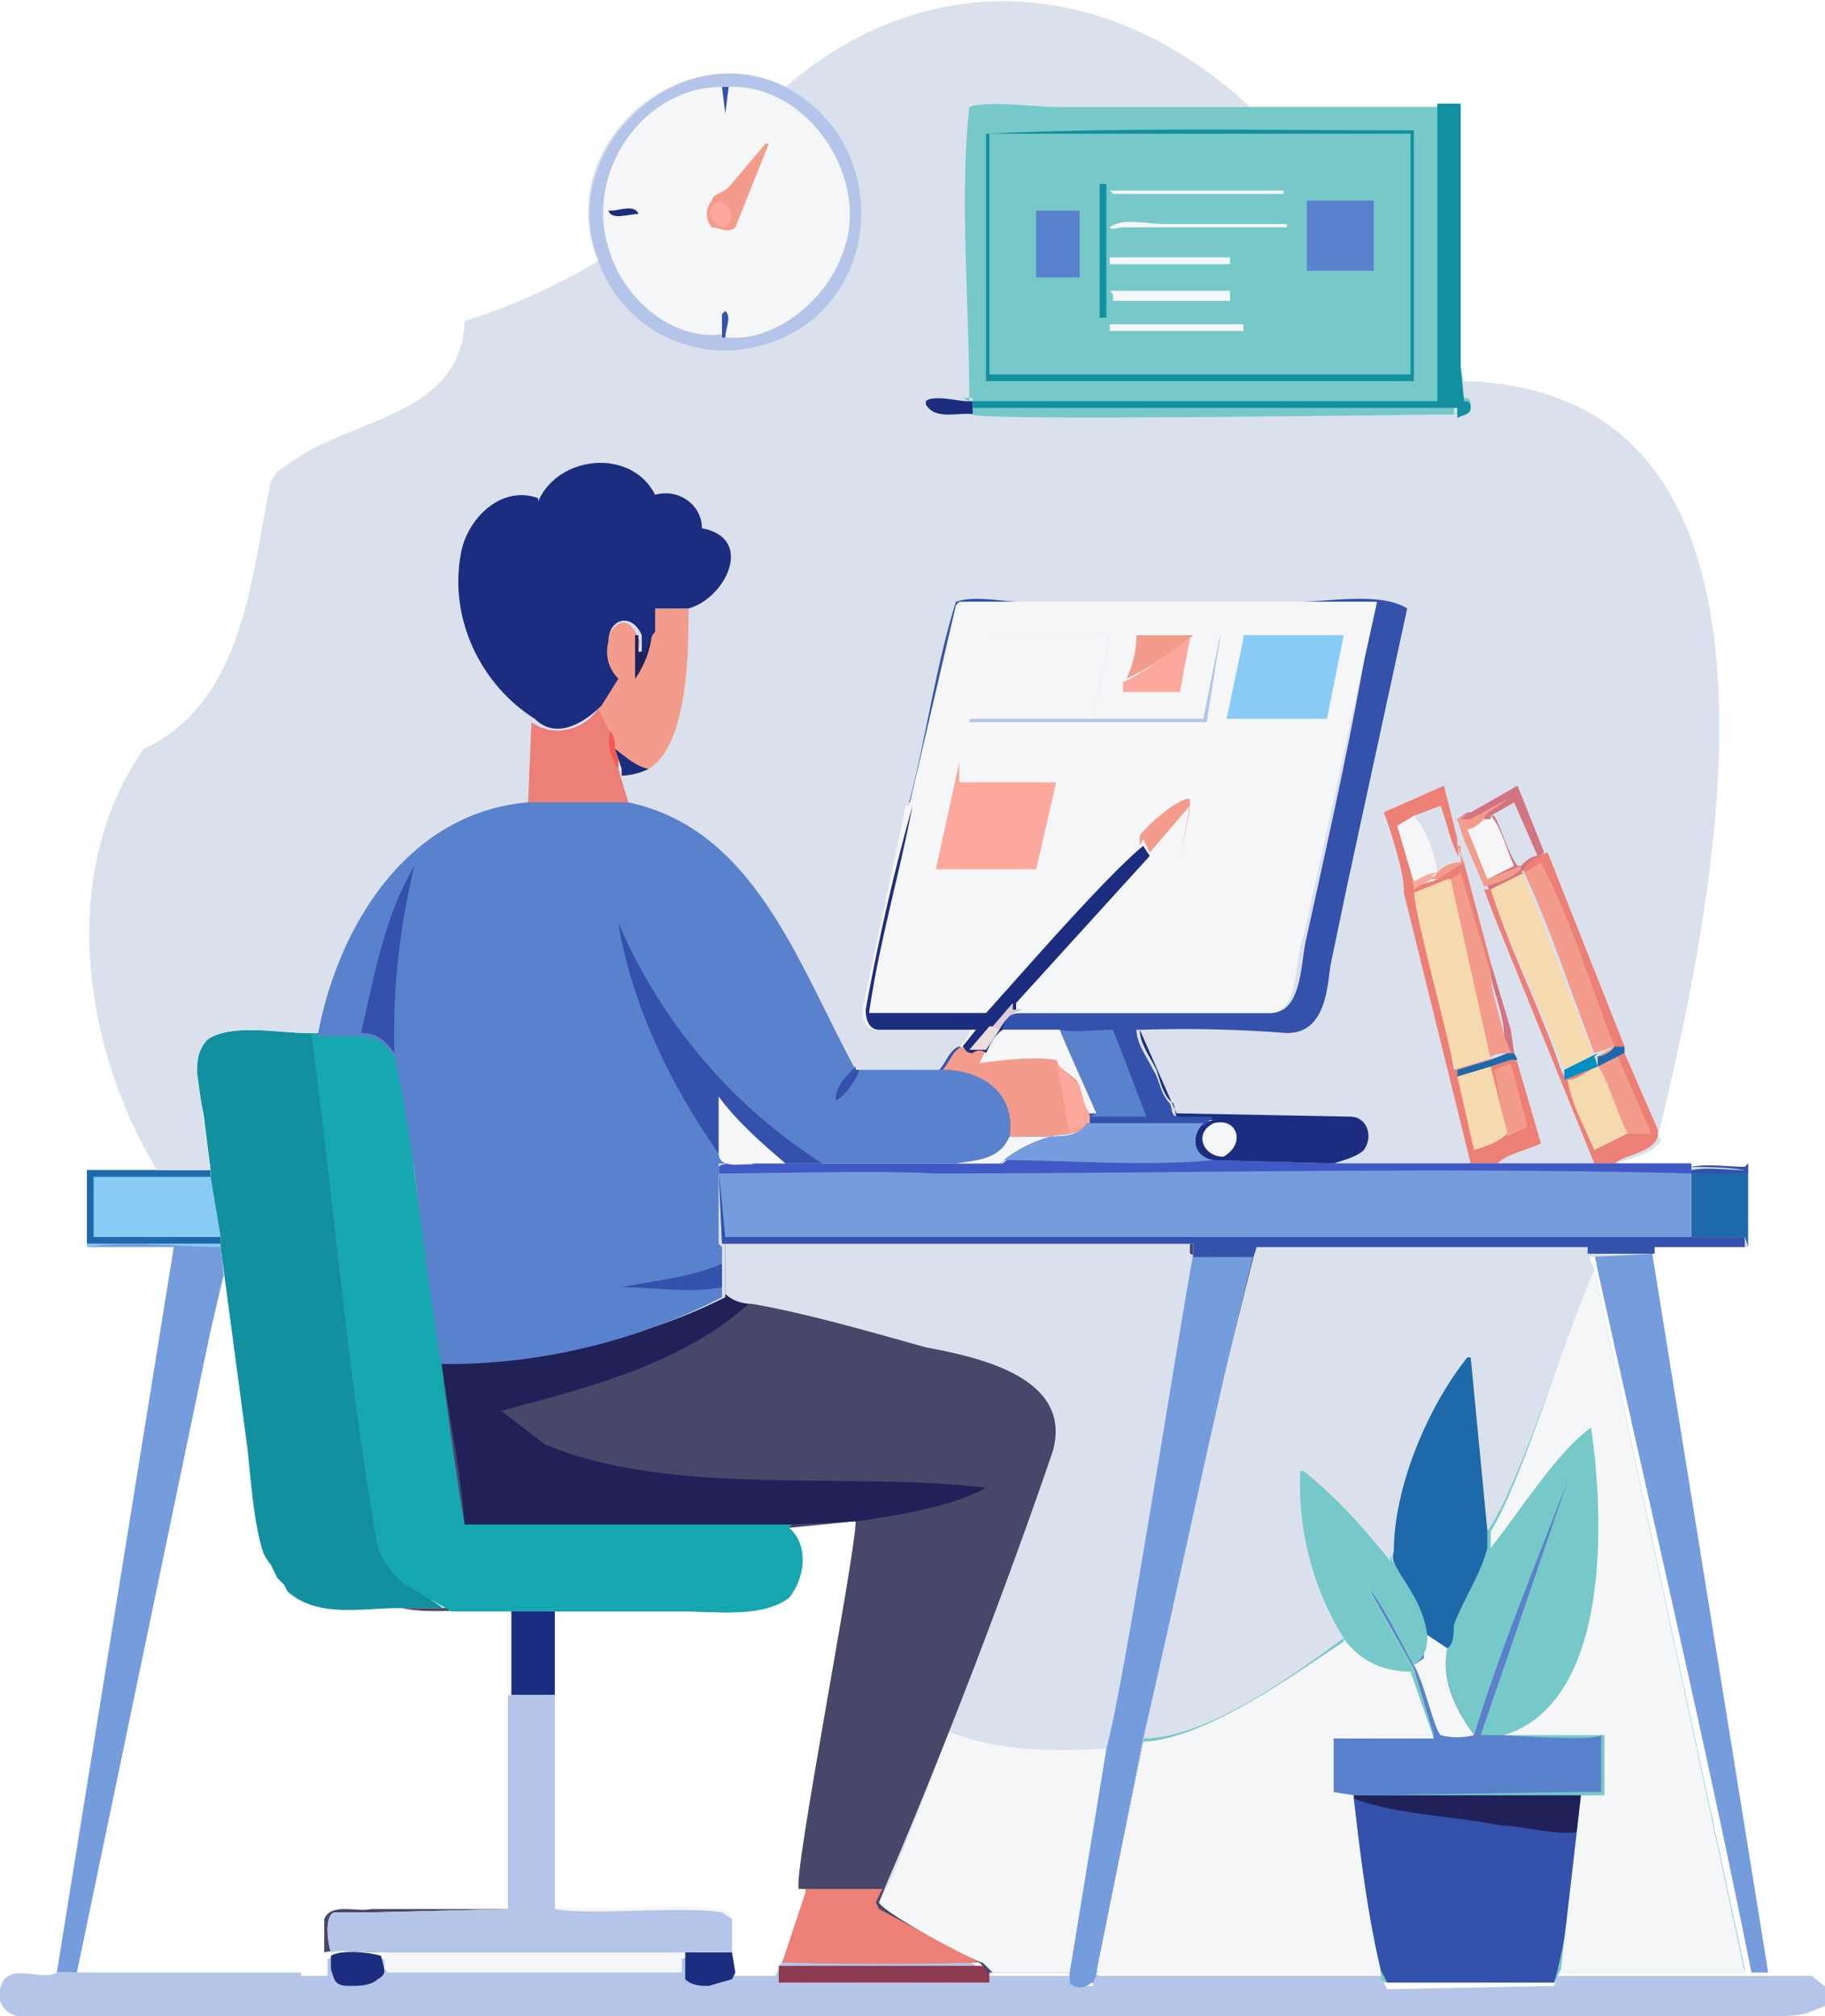 <svg xmlns="http://www.w3.org/2000/svg" data-name="Layer 1" viewBox="0 0 54.6 60.3"><defs><linearGradient id="a" x1="5446" x2="5446.9" y1="-7501.5" y2="-7523.8" gradientTransform="matrix(.05 0 0 -.05 -255.7 -367)" gradientUnits="userSpaceOnUse"><stop offset="0" stop-color="#1b349d"/><stop offset="1" stop-color="#4159c4"/></linearGradient></defs><path d="M52.3 34.8v2.5l-.1-.3h-1.6v-2c.5-.1 1.1 0 1.6 0Z" fill="#1e69a9"/><path d="M52.3 34.8v.3h-1.7v-.2c.5-.1 1.1 0 1.6 0Z" fill="#3451ab"/><path d="M47.6 37.5h1.8v-.2L52.9 59h-.5c-1.4-7-3.1-14.2-4.6-21l-.1-.5Zm-40.9.6-.4 1.7-4 19.2h-.6l3.5-21.7H2.6V35h3.7v.2l.3 1.8v.2l.1 1Z" fill="#759cdd"/><path d="M2.6 35h3.7v.2l.3 1.8v.3c-1.2 0-2.8-.2-4 0V35Z" fill="#88cbf5"/><path d="M2.6 35h3.7v.2H2.8V37h3.8v.2h-4V35Z" fill="#1e69a9"/><path d="m54.6 60-.5.2c-.4.2-3.3.1-4 .1H.5c-.4-.1-.6-.5-.5-.8.2-.9 1.2-.2 1.7-.5H9v.1h.8v-.5c.4-.2 1.3 0 1.6 0h9c.4-.2 1.1-.1 1.5 0v.5h1.3l.1-.2v-.1c.2-.1.8-2 .8-2.1v-.2h2.4l-.2.5.1.2 3 1.7.2.1v.1H32v.2l.3.1h.4V59l.2.1h8.4l.2.4 5-.1.1-.4v.1h7.6l.5.4v.5Z" fill="#b4c5e9"/><path d="m22 59-.1.2-.7.2c-.2 0-.5 0-.7-.2v-.8h1.4l.1.6Zm-10.5-.1c0 .1 0 .2-.2.3-.2.2-.6.2-.8.2-.2 0-.4 0-.5-.2l-.1-.3v-.4c.3-.2 1.2-.1 1.5 0l.1.4Z" fill="#1c2d7f"/><path d="M29.6 59.3h-6.3v-.5h6.1l.2.1v.4Z" fill="#8c3a50"/><path d="M11.4 58.4h9v.6h-8.8l-.1-.1v-.5Z" fill="#f5f6f7"/><path d="M29.4 58.7a111.5 111.5 0 0 1-6 0l.7-2.1v-.2h2.4l-.2.5.1.2 3 1.6Z" fill="#ec7f76"/><path d="M13.5 48.1h-1.6c-1.1 0-2.4.3-3.3-.5l-.1-.2-.1-.1-.1-.1-.1-.2-.1-.2a2 2 0 0 1-.2-.3c-.3-.8-.4-2.3-.5-3.2l-.8-6V37l-.3-1.8V35l-.2-1.6c-.1-.7-.5-1.6.1-2.3.7-.5 2.2-.2 3-.2h.2c.6 5.1 1 10.4 2 15.4.1.5.5.9 1 1.2l1 .7Z" fill="#f5f6f7"/><path d="M13.5 48.1h-1.6c-1.1 0-2.4.3-3.3-.5l-.1-.2-.1-.1-.1-.1-.1-.2-.1-.2a2 2 0 0 1-.2-.3c-.3-.8-.4-2.3-.5-3.2l-.8-6V37l-.3-1.8V35l-.2-1.6c-.1-.7-.5-1.6.1-2.3.7-.5 2.2-.2 3-.2h.2c.6 5.1 1 10.4 2 15.4.1.5.5.9 1 1.2l1 .7Z" fill="#1290a0"/><path d="M37.5 37.5v-.3h10v.3l.2.5 4.5 20.9v.1h-5.5v-.1l-.2.4h-5c-.2 0-.2-.2-.2-.4v.1h-8.5l1.4-7c1-4.7 2-9.7 3.2-14.5Z" fill="#76c9c8"/><path d="M44.1 52v-.1c.8-2.6 1.8-5 2.8-7.6l-2.6 7.6h.6c.3 0 2.8.2 3 0v1.7h-.6l-6.8.1-.7-.1v-1.7c.3.2 2.9 0 3.1 0l-.6-2-1.4-2.5c.3.1 1.2 2 1.4 2.4l.2-.2.2-.8.6.5c-.2.9.3 1.9.8 2.6Z" fill="#5a81cc"/><path d="m42.7 48.9.6.4c-.2 1 .3 1.9.8 2.6a2 2 0 0 1-1 0c-.2-.2-.5-1.6-.8-2.1l.3-.2v-.8Z" fill="#f5f6f7"/><path d="M40.5 53.7h6.8c-.2 1.8-.3 3.8-.8 5.6h-5l-.2-.4c-.4-1.7-.6-3.4-.8-5.1Z" fill="#3451ab"/><path d="M40.5 53.7h6.8l-.1 1v.1c-.7.1-1.7-.2-2.3-.2-1.5-.3-3-.3-4.4-.8Z" fill="#21215a"/><path d="m47.7 38 4.5 21h-5.5v-.1l.6-5.2h.7v-1.8h-3c3.2-1 3-6.5 2.6-9.2-1 .7-2.2 2.6-3 3.6v-.5c.9-1.4 2.3-6 3-7.8Zm-7.5 11c.5.7 1.2 1 2 1l.7 2h-3v1.6l.6.1v.1c.2 1.7.4 3.4.8 5.1v.2h-8.4l-.1-.2 1.4-6.8c1.9-.1 4.5-2 6-3Z" fill="#f5f6f7"/><path d="M37.5 37.5v-.3h10v.3l.2.5c-.8 1.7-2.2 6.4-3.2 7.8v.5c-.2.8-.7 1.5-1 2.3 0 .2 0 .6-.2.7l-.6-.4c0 .2 0 .4-.2.7l-.2.2c-.2-.3-1.1-2.2-1.4-2.3l1.4 2.5c-.9 0-1.6-.3-2.1-1-1.5 1.1-4.1 3-6 3 1-4.7 2.1-9.7 3.3-14.4Z" fill="#dae1ed"/><path d="M39 44c1 .8 1.8 1.7 2.6 2.7v-.3c0 .3.2.5.3.7.4.6.7 1 .8 1.8 0 .2 0 .5-.2.7l-.2.2c-.2-.3-1.1-2.2-1.4-2.3l1.4 2.5c-.9 0-1.6-.3-2.1-1a8.8 8.8 0 0 1-1.3-5Z" fill="#76c9c8"/><path d="m44 40.6.5 5.2v.5c-.2.8-.7 1.5-1 2.3 0 .2 0 .6-.2.7l-.6-.4c-.1-.7-.4-1.2-.8-1.8-.1-.2-.3-.4-.2-.7 0-1.9 1-4.3 2.2-5.8Z" fill="#1e69a9"/><path d="M35.8 37.5h-.1v-.3H21.5v1.5l-1.4.7-.8.3-1.7.5-1 .1-.8.2-2.7.1c-.5-2.6-.8-6.7-1.4-9-.3-.5-.5-.7-1-.7H9.2h.1c.7 5.1 1.1 10.4 2 15.4.2.5.6.9 1 1.2l1.2.6H12c1 .2 2.1 0 3.2 0v9h-4.1c-.4.1-1.2-.2-1.4.3v1c.3-.1 1.3 0 1.6 0h10.5v-1l-.3-.2c-1.1-.2-4 .1-5-.1v-8.9h4c1 0 2.3.2 3-.5.6-.5.7-1.5.1-2l2-.2c0 1-1.9 10.7-1.7 11h2.5l-.2.4.1.2 3 1.6.2.2v.1H32v.2l.3.1h.4l.1-.4 1.4-6.8c1-4.8 2.1-9.8 3.3-14.5h-1.7Z" fill="#474869"/><path d="M29.5 44.5c-1.1.6-2.6.8-3.8 1l-2 .1h-9.8c-.1-1.6-.5-3.3-.7-5l2.7-.1c.3 0 .6 0 .9-.2l.9-.1 1.7-.5.8-.3 1.5-.7c.2.2.5.2.7.3-2 1.8-4.8 2.5-7.4 3.2l1.3 1c3.8 1.6 9.1.8 13.2 1.3Z" fill="#21215a"/><path d="M23.7 45.6h-9.8c-.7-4.1-1.3-10.4-2-14-.4-.5-.6-.7-1.1-.7H9.2h.1c.7 5.1 1.1 10.4 2 15.4.2.5.6 1 1 1.2l1.2.7H12h8.6c.8 0 2.2.2 3-.4.5-.6.6-1.6 0-2.1Z" fill="#17a7b1"/><path d="M21.9 58.4H11.5c-.4 0-1.3-.1-1.6 0-.1-.3-.2-1.1.1-1.2h1.2l4-.1v-8.9h1.4V57c1 .2 3.9-.1 5 .1l.3.2v1Z" fill="#f5f6f7"/><path d="M16.6 50.7h-1.3v-2.5h1.3v2.5Z" fill="#1c2d7f"/><path d="M21.9 58.4H11.5c-.4 0-1.3-.1-1.6 0-.1-.3-.2-1.1.1-1.2h1.2l4-.1v-6.9.5h1.4v6.4c1 .2 3.9-.1 5 .1l.3.2v1Z" fill="#b4c5e9"/><path d="M21.6 37.2h14v.3c.5.2 1.3 0 1.9 0-1.2 4.8-2.2 9.8-3.3 14.6l-1.4 6.8c0 .5-.6.6-.8.3V59h-2.3l-.3-.3c-.2 0-3-1.5-3.1-1.8l.2-.5c1.6-3.7 3.6-8.9 5-13 .6-2.2-2.2-2.8-3.8-3.1-1.8-.5-3.5-1-5.2-1.3-.3 0-.6-.1-.8-.3v-1.5Z" fill="#dae1ed"/><path d="M33.1 52.3c.5-1.7 2.2-12.7 2.6-14.8.4.2 1.2 0 1.8 0-1.2 4.8-2.2 9.8-3.3 14.5l-1.4 7c0 .4-.6.6-.8.3V59l1.1-6.7Z" fill="#759cdd"/><path d="M28.4 51.8c1.5.6 3.2.6 4.7.5L32 59h-2.3l-.3-.3c-.2 0-3-1.5-3.1-1.8l.2-.4c.2-.2 1.6-4 1.9-4.7Z" fill="#f5f6f7"/><path d="M52.2 37h-1.6v-2c.5-.1 1.1 0 1.6 0-1.3-.2-2.6 0-4-.1.5-.3 1.2-.3 1.5-.8l-.1-.1c1.7-7 5-22.3-5.8-22.6l-.1-.4V3.2h-6.3c-4.2-3.9-9.6-4.3-13.9-.6-3.3-1.6-7 1.9-5.6 5.2a18 18 0 0 1-4 1.8c-.1 2.9-3.5 2.9-5.3 4.3l-.3.2-.2.3c-.6 2.9-.8 6.6-3.8 8-2.6 3.7-1.8 9 .4 12.6h-2 3.6l-.4-2.9c0-.3 0-.7.3-1 .7-.5 2.1-.2 3-.2h1.6c.5 0 .7.3 1 .6.3.8.5 2.7.6 3.6l.8 5.5c3 .1 5.9-.5 8.5-1.8v-1.6h14v.3c.4.2 1.3 0 1.8 0v-.2h10v.3l2-.1v-.2h2.8l-.1-.3Z" fill="#dae1ed"/><path d="M44.6 29.2v-.4l.6 2 .1.7h-.1L45 31c0-.6-.3-1.3-.4-1.8Z" fill="#d27481"/><path d="M29 12h.2v.4c-.5-.1-1.2.2-1.5-.3V12c.2-.2 1 0 1.2 0Z" fill="#1c2d7f"/><path d="m43.6 25.3.2.5.8 3v.4l-.9-3-1.4.5v-.1c.2-.2.5-.2.7-.3h-.2l.2-.2c.2-.2.4-.3.7-.3v-.5Z" fill="#ec7f76"/><path d="m43.6 25.3.2.5-.8.5h-.2l.2-.2c.2-.2.4-.3.7-.3v-.5Zm4.7 6h.3v.2l1 2.3v.1h-.9c-.2-.3-.7-1.9-.9-2v-.3l.5-.3Z" fill="#f39c8b"/><path d="M48.3 31.3h.3v.2l-.2.1-.6.3v-.3c.1 0 .4-.1.5-.3Z" fill="#1e69a9"/><path d="m48.6 31.5 1 2.3v.1h-.2l-1-2.3.2-.1Z" fill="#ec7f76"/><path d="m43.4 26.3.3-.2.9 3c0 .6.3 1.3.4 1.9l.2.5c-.3 0-.5 0-.7.2l-1.1-5.4Z" fill="#f39c8b"/><path d="m44 24.3 1.4-.8.8 2-.7.6h.1a8 8 0 0 1-1 .6l-.1-.2h-.1l-.6-1.4-.2-.6.3-.2Z" fill="#d27481"/><path d="m44 24.3-.3.2h.3l1.1-.6c-.2.2-.7.4-.7.6l-.4.4.5 1.4 1-.4v.1c-.3.3-.7.4-1 .5h-.1l-.6-1.4-.2-.6.4-.2Z" fill="#f39c8b"/><path d="m44.6 24.4.7-.4.7 1.6c-.2 0-.4.2-.5.3h-.1c-.3-.4-.5-1.2-.7-1.5Z" fill="#dae1ed"/><path d="M44.6 24.4c.3.3.5 1.1.7 1.5l-.8.4-.6-1.5c.2 0 .4-.2.5-.3h.2Z" fill="#f5f6f7"/><path d="M45.6 26.2V26c.1-.2.4-.4.7-.5l2.3 5.8h-.3l-.6.2c-.7-1.8-1.3-3.7-2.1-5.4Z" fill="#f39c8b"/><path d="M45.6 26.2V26c.1-.2.4-.4.7-.5l2.3 5.8h-.3c-.7-1.8-1.3-3.8-2.2-5.5l-.5.3Zm-1.2.4h.2c.6 1.9 1.5 3.6 2.1 5.4l.1.2c.4 0 .7-.2 1-.3.2.2.7 1.7.9 2h.9v.1c-.2.5-.9.5-1.3.8h-.6l-3-7.4-.3-.8Z" fill="#ec7f76"/><path d="M47.8 31.9c.2.2.7 1.7.9 2l-1 .5c-.3-.7-.7-1.4-.8-2.1.3 0 .6-.3.9-.4Z" fill="#f6daaf"/><path d="M29.3 12h12.8l1.4.1v.3c-1.3 0-14.2.2-14.4 0V12Z" fill="#76c9c8"/><path d="m18 21.2.3.6.2.6v.6l.3 1h-3l.1-2.4c.7.5 1.6.2 2-.4Z" fill="#ec7f76"/><path d="m18.3 21.8.2.6v.6c-.2-.3-.4-.8-.2-1.2Z" fill="#f45953"/><path d="m43.4 26.3 1.2 5.4c-.4 0-.7.2-1 .3-.3-.5-.4-1.5-.6-2-.2-1-.6-2.2-.7-3.3l1-.4Zm2.2-.1 2.1 5.4.1.3-1 .4V32c-.7-1.9-1.6-3.6-2.2-5.4l1-.5Z" fill="#f6daaf"/><path d="m47.7 31.6.1.3-1 .4V32l1-.5Z" fill="#008ec3"/><path d="m36 33.6.3-.1h.1-1c-.3 0-.2-.3-.3-.5-.3-.2-.4-.7-.5-1-.2-.4-.5-.8-.5-1.2h4.4-4.4l1.1 2.5 5.2.1c.5 0 .7.6.4 1-.2.2-.6.3-.9.4h-3.6c-.6-.2-.7-.8-.3-1.2Z" fill="#1c2d7f"/><path d="M36.3 33.6c.7-.2 1 .6.3 1-.6 0-.9-.7-.3-1Z" fill="#f5f6f7"/><path d="M19.6 18.2h1c0 1.2 0 4.1-1.2 4.8a2 2 0 0 1-.8.2V23l-.2-.6c0-.2 0-.4-.2-.6l-.3-.6.5-.8a2 2 0 0 1-.3-1.1c.2-.7.7-1 1-.2.1.1 0 .3 0 .4.3 0 .3-.4.4-.6v-.7Z" fill="#f39c8b"/><path d="M19.1 19v.5c.3 0 .3-.4.4-.6 0 .4-.2 1-.5 1.4V19Z" fill="#21215a"/><path d="M18.4 22.4c.4.3.6.5 1 .6a2 2 0 0 1-.8.2V23l-.2-.6Z" fill="#1c2d7f"/><path d="m41.4 24.3 1.8-.8.4 1.6v.2c0 .1.1.3 0 .4l-.6.3c0 .2-.1.2-.2.2h.2l-.7.4v.1c.1 1 1 4.1 1.2 5.3l1-.3.8-.2.1.3.7 2.4c-.4.2-1 .3-1.3.6H44l-2-8.1v-.1c0-.5-.4-1.8-.6-2.3Z" fill="#ec7f76"/><path d="m42.3 24.4.8-.3c.2.5.3 1.2.6 1.6l-.7.3c-.1-.5-.3-1.2-.7-1.6Z" fill="#dae1ed"/><path d="m44.7 32 .5-.2.5 1.9-.6.3-.4-2Z" fill="#f39c8b"/><path d="M42.3 24.4c.4.4.6 1.1.7 1.6 0 .2-.1.2-.2.3h.2c-.2.1-.5.1-.7.3v-.2l-.5-1.7.5-.3Z" fill="#f5f6f7"/><path d="M42.2 26.4c.3-.1.5-.3.8-.3l-.2.1h.2l-.7.4v-.2Z" fill="#fca89c"/><path d="M45.1 31.5h.2l.1.2h-.2l-.6.2.5 2c-.3.3-.7.4-1 .5l-.5-2.2V32l1-.3.5-.2Z" fill="#f6daaf"/><path d="M45.1 31.5h.2l.1.2h-.2l-.6.2-1 .3V32l1-.3.5-.2Z" fill="#1e69a9"/><path d="M27.2 24c.5-1.9.8-4.1 1.4-6 .6-.2 1.3 0 2 0h8.2c1 0 2.5-.3 3.3.2l-1.8 8.3-.5 2.4c-.1.8-.2 2-1.3 2a39 39 0 0 0-4.3-.1H34c0 .4.3.8.5 1.2.2.3.2.7.5 1 .1.2 0 .4.3.4h1l-.3.3v-.1h-3.6c-.2.4-.7.3-1.1.4h-1.2c.3-1.2-.8-2-2-2 .2-.2.3-.6.6-.7l.3.1h.4l.4-.5c.1-.3.4-.6.7-.6H38c1 0 .9-1.6 1.1-2.3.7-3.2 1.5-6.7 2-10H28.8l-1.4 6.2V24Z" fill="#3451ab"/><path d="M31.7 30.8c.5.1 1 0 1.6 0l1 2.6h-1.7l.2-.1-.8-1.8-.3-.7Z" fill="#5a81cc"/><path d="M30 30.8h1.7l.3.7.8 1.8h-.2v.3c-.3.4-.9.3-1.3.4h-1.1c.2-1.2-.8-2-2-2 .2-.2.3-.6.6-.7l.2.1h.5l.4-.5Z" fill="#f39c8b"/><path d="m31.6 31.7.1.2.5.5c.2.2.2.7.4 1v.2l-.6.3-.4-2.2Z" fill="#fca89c"/><path d="M30 30.8h1.7l.3.7.8 1.8h-.2c-.2-.2-.2-.7-.4-1l-.5-.4-.1-.2c-.7-.1-1.6 0-2.3.1l.2-.4.4-.6Z" fill="#f5f6f7"/><path d="M16.1 15c.6-1.4 2.8-1.6 3.5-.2.7-.2 1.4.3 1.4 1 1.6.3.7 2.1-.4 2.4h-1v.7c-.2.2-.2.6-.4.7V19c-.3-.7-1-.5-1 .2-.1.4 0 .8.3 1.1l-.5.8c-.6.6-1.4 1-2 .4-1.6-1-2.6-3-2.2-5 .2-1 1.2-2 2.3-1.6Z" fill="#1c2d7f"/><path d="M17.9 7.8c-1.3-3.3 2.4-6.8 5.6-5.2 3.4 1.8 2.9 7-1 7.8a4 4 0 0 1-4.6-2.6Z" fill="#b4c5e9"/><path d="M21.6 10c-1.5.2-3-1.1-3.4-2.6-.7-2.2 1-4.8 3.4-4.8h.2c2.4-.1 4.3 2.8 3.4 5-.5 1.4-2 2.6-3.4 2.5h-.2Z" fill="#f5f6f7"/><path d="M18.3 6.3c.2 0 .7-.2.8.1-.3 0-.8.2-.9-.1Z" fill="#1c2d7f"/><path d="M21.6 2.6h.2l-.1.8-.1-.8Zm0 7.5v-.7l.1-.1c.2.2 0 .5 0 .8h-.1Z" fill="#3451ab"/><path d="m23 4.3-1 2.5c-.2.2-.5 0-.7 0a.6.6 0 0 1 0-.8c0-.2.3-.2.5-.4l1.1-1.3Z" fill="#f39c8b"/><path d="M21.5 6c.3 0 .6.7.1.8-.4-.2-.5-.6-.1-.8Z" fill="#fca89c"/><path d="M32.5 33.6H36c-.4.4-.3 1 .3 1.1l3.7.1h12.3-1.7v2.3c.5 0 1-.1 1.6 0v.2h-2.7v.2h-2v-.2h-10v.3l-1.8-.1v-.3H21.6l-.1-2.2c.2-.2.9 0 1.1 0h6l1.3-.1a4 4 0 0 1 1.5-.8c.3 0 .9 0 1.1-.4Z" fill="#759cdd"/><path d="M21.5 35h6.3-6.3l.2 2h30.5v.3h-2.7v.2h-2v-.2h-9.9l-.1.3h-1.8v-.4H21.6l-.1-2.2Z" fill="#3451ab"/><path d="M32.5 33.6H36c-.4.4-.3 1 .3 1.1l3.7.1h12.3-1.7v.3c-7.3-.2-15.5 0-22.7 0-1.5-.1-5 0-6.4 0v-.2c.2-.2.9 0 1.1-.1H30a4 4 0 0 1 1.4-.8c.4 0 1 0 1.2-.4Z" fill="url(#a)"/><path d="M32.5 33.6H36c-.4.4-.3 1 .3 1.1-2.1.2-4.2 0-6.4 0a4 4 0 0 1 1.5-.7c.3 0 .9 0 1.1-.4Z" fill="#759cdd"/><path d="M29 12c0-2.9-.3-6.1 0-8.8.5-.2 2 0 2.6 0h12.1v7.7l.1 1c.1 0 .2 0 .2.2s-.2.2-.4.3v-.3H29.1v-.2h-.3Z" fill="#76c9c8"/><path d="M43 3.1h.7V11l.1 1c.1 0 .2 0 .2.2s-.2.2-.4.3v-.3H29.1V12H43V3Z" fill="#1290a0"/><path d="M29.5 4c4.2-.2 8.6-.1 12.8-.1v7.5H29.5V4Z" fill="#1290a0"/><path d="M29.6 4h12.6v7.2H29.6V4Z" fill="#76c9c8"/><path d="M33 5.5h.1v4h-.2v-4Z" fill="#1290a0"/><path d="M33.2 9.7h4v.2h-4v-.2Zm0-1h3.6V9h-3.5v-.2Zm0-1h3.6v.2h-3.6v-.2Zm0-2h5.2v.1h-5.1l-.1-.1Zm4.8 1h.5v.1h-4.9c-.1 0-.4.1-.4 0 .4-.3 1.1-.1 1.6-.1H38Z" fill="#f5f6f7"/><path d="M31 6.3h1.3v2H31v-2ZM41 6h.1v2.1h-2V6h1.8Z" fill="#5a81cc"/><path d="M28.7 18h12.5L39 28c-.3.7-.1 2.3-1 2.3h-7.5c-.3 0-.6.3-.7.5l-.4.6H29l-.3-.1c.2-.2.3-.3.3-.5h-2.8c-.3 0-.4-.3-.4-.6l1.3-6.1h.1l1.4-6Z" fill="#f5f6f7"/><path d="M34.1 25.3V25c.2-.3 1-1 1.4-1.1h.1v.3l-.3 1.5h3.5-3.5l.3-1.6-1.2 1.4-.2-.4ZM34 19h1.7a9 9 0 0 1-2 1.3c.2-.4.3-.9.3-1.3Z" fill="#f39c8b"/><path d="M35.6 19v.1l-.3 1.6h-1.7v-.3c.5-.2 1.6-1 2-1.3Z" fill="#fca89c"/><path d="m27.2 24 .1.1c-.4 2.1-1 4.1-1.3 6.2h3.5c1-1.1 3.5-4 4.7-5l.2.3-4 4.4v.2h.2c-.3 0-.6.4-.6.6-.3.2-.4.5-.5.7a.3.3 0 0 0-.4 0c-.2 0-.2-.1-.3-.2l.4-.5h-2.9c-.3 0-.4-.3-.4-.6a67 67 0 0 1 1.4-6.1Z" fill="#1c2d7f"/><path d="m29.7 30.7.6-.7v.2h.3c-.3 0-.6.4-.7.6h-.2Z" fill="#ddccd7"/><path d="m29.7 30.7.2.1-.4.6H29l.6-.7Z" fill="#eadddd"/><path d="M37.2 19h3l-.5 2.5h-3l.5-2.4Z" fill="#88cbf5"/><path d="M28.7 22.7v.7h2.9L31 26h-3l.7-3.2Z" fill="#fca89c"/><path d="M29.5 19h3.7l-.5 2.5H36l.5-2.5v.1l-.4 2.5H29l.6-2.6Z" fill="#b4c5e9"/><path d="M29.5 19h3.7l-.5 2.5H29l.5-2.4Z" fill="#f5f6f7"/><path d="M15.8 24h3c3.8.8 5.1 4.9 6.8 8h2.6c1.2 0 2.2.7 2 2h1.1a4 4 0 0 0-1.4.8h-8.4v2.4l.1.1v1.5a18 18 0 0 1-8.4 2c-.5-2.9-.8-6.6-1.4-9.2-.3-.4-.5-.6-1-.6H9.5c.6-3.3 2.7-6.7 6.3-7Z" fill="#5a81cc"/><path d="M25.6 32h.1c0 .2-.5.9-.7.9 0-.4.3-.7.6-1Z" fill="#3451ab"/><path d="M30.2 34h1.2a4 4 0 0 0-1.5.8h-1.3c.6-.1 1.3-.1 1.6-.8Z" fill="#f5f6f7"/><path d="M21.6 37.2v1.3c-1 .2-2 0-3 0 1-.2 2.1-.3 3-.7v-.6Zm-9.2-11.3a21 21 0 0 0-.6 5.6c-.3-.4-.5-.6-1-.6.4-1.7.7-3.5 1.6-5Zm6.1 1.7a16 16 0 0 0 6.1 7.2h-2c-.3 0-1.1.2-1.1-.3-1.4-2-2.6-4.4-3-6.9Z" fill="#3451ab"/><path d="M21.5 32.8c.6.8 1.3 1.4 2 2h-.9c-.3 0-1.1.2-1.1-.3v-1.7Z" fill="#f5f6f7"/></svg>